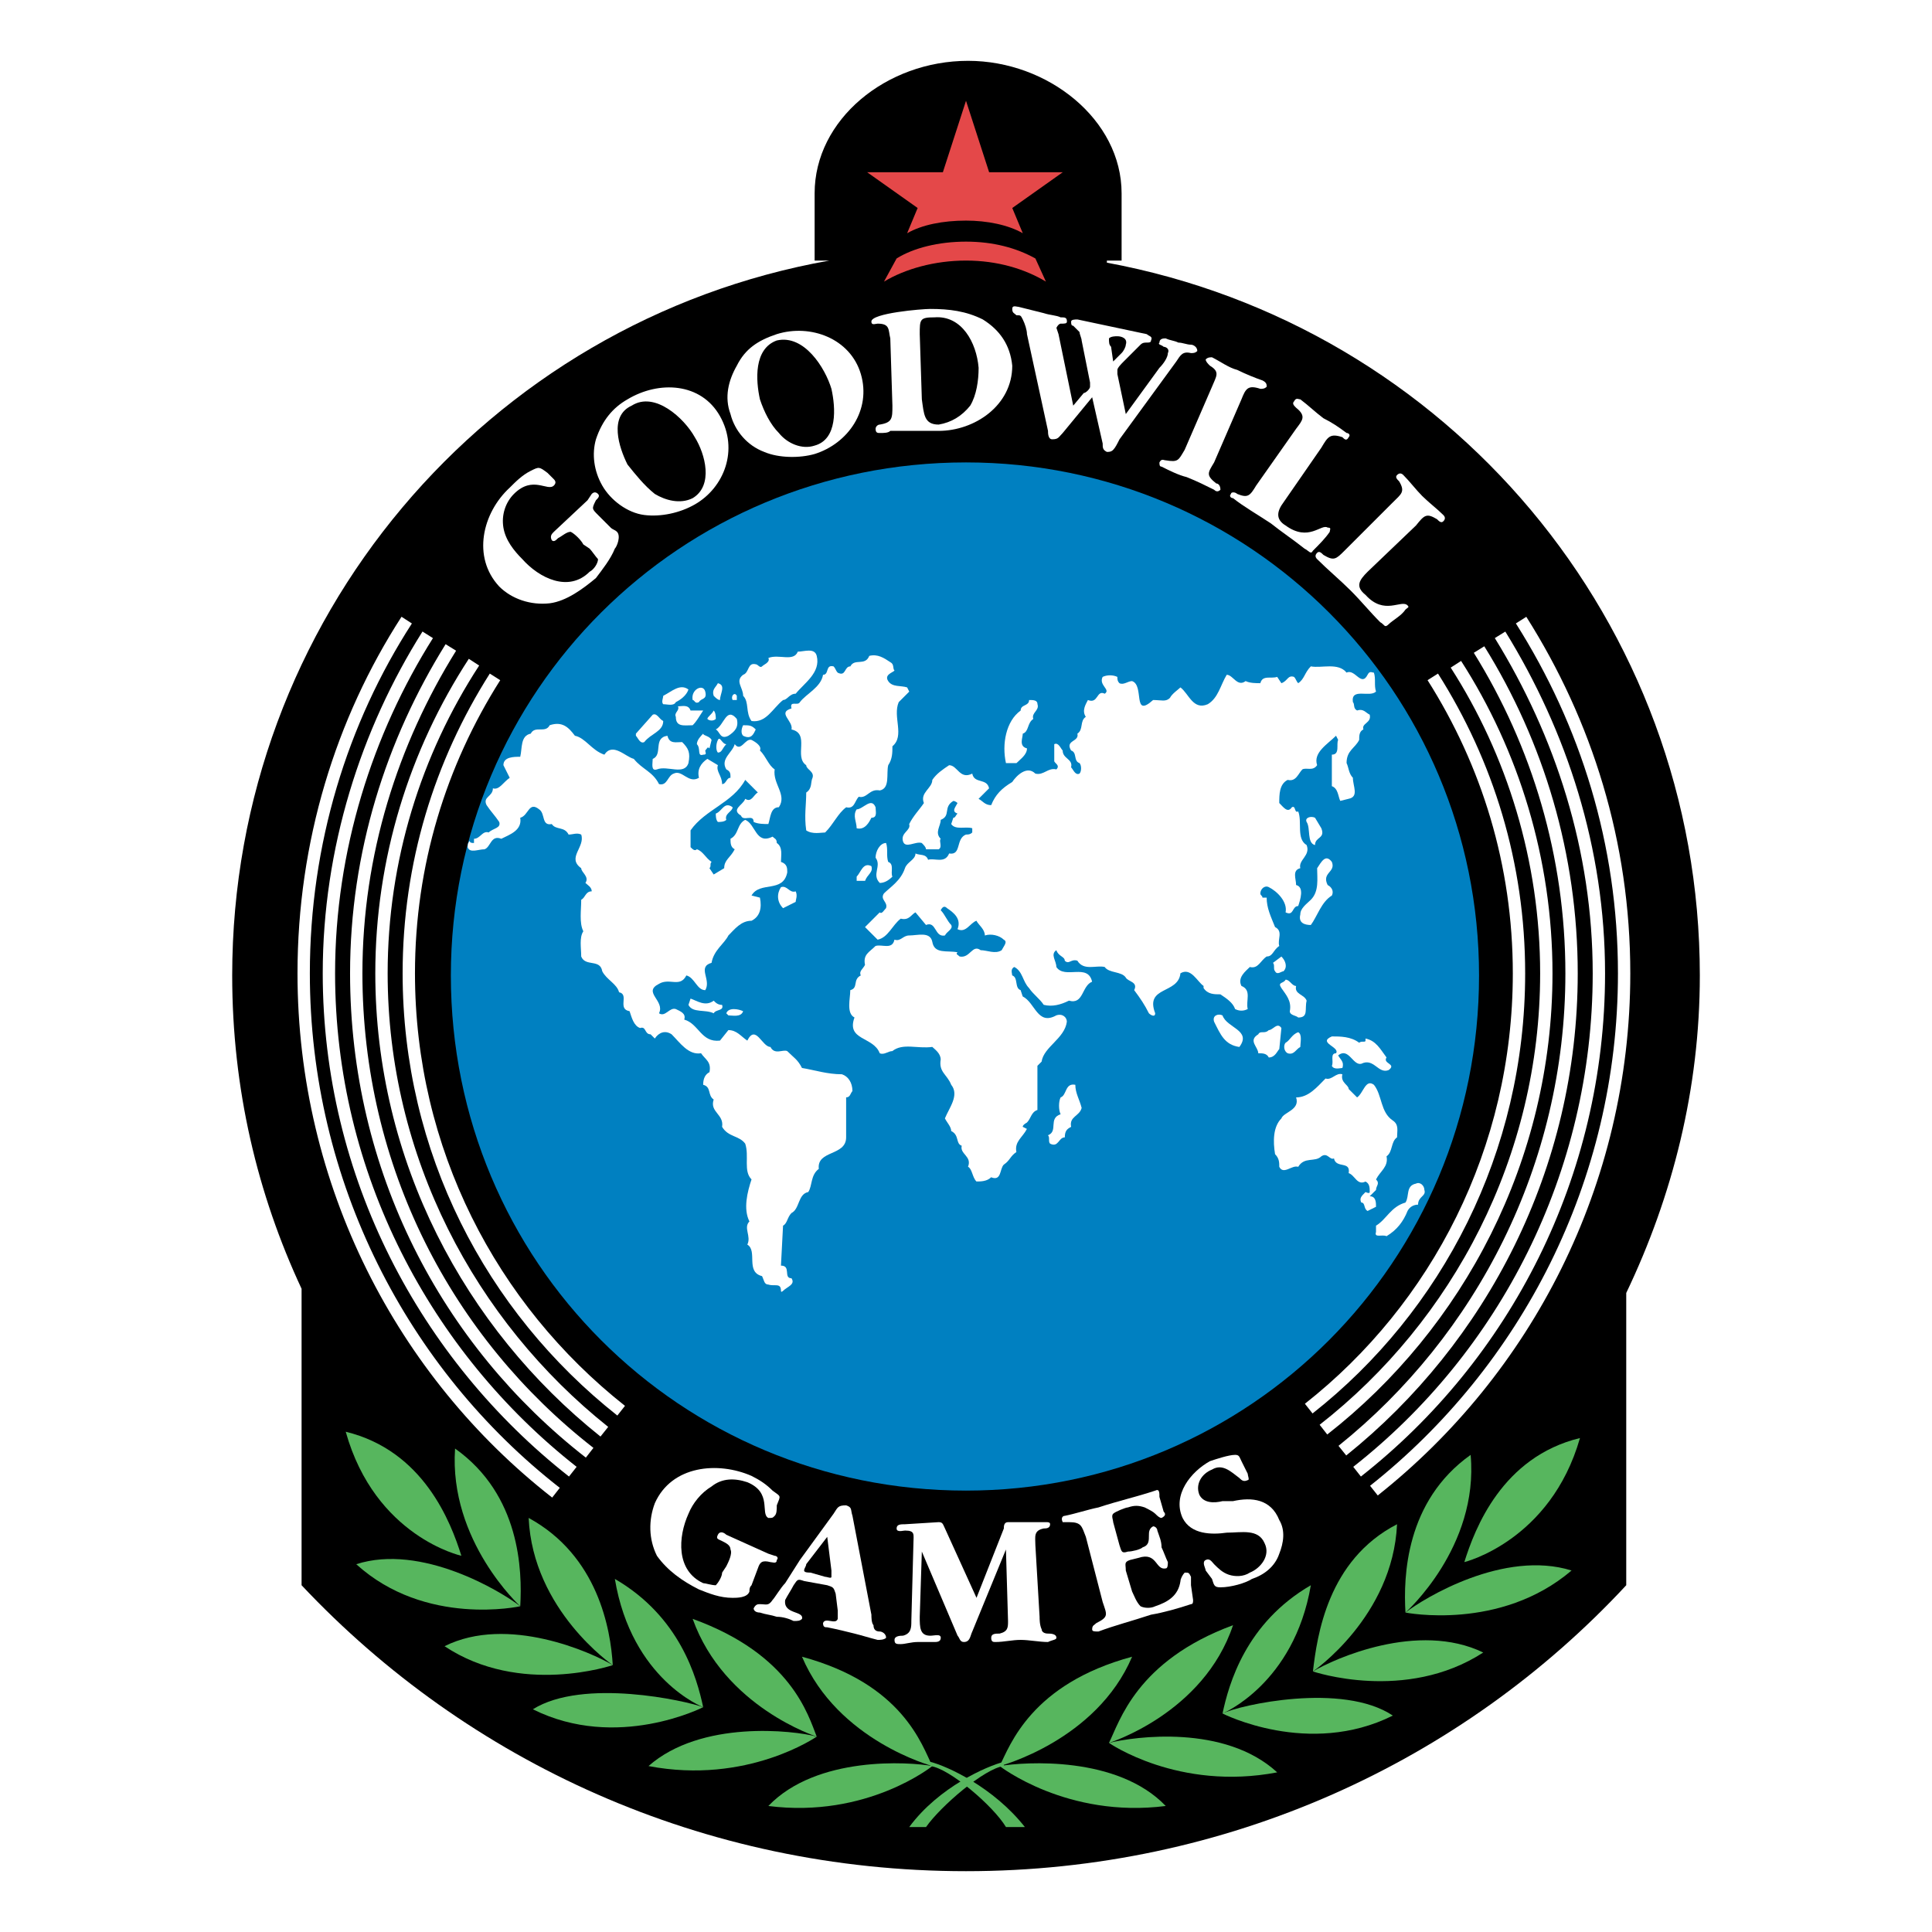 <?xml version="1.0" encoding="utf-8"?>
<!-- Generator: Adobe Illustrator 13.0.0, SVG Export Plug-In . SVG Version: 6.00 Build 14948)  -->
<!DOCTYPE svg PUBLIC "-//W3C//DTD SVG 1.0//EN" "http://www.w3.org/TR/2001/REC-SVG-20010904/DTD/svg10.dtd">
<svg version="1.0" id="Layer_1" xmlns="http://www.w3.org/2000/svg" xmlns:xlink="http://www.w3.org/1999/xlink" x="0px" y="0px"
	 width="192.756px" height="192.756px" viewBox="0 0 192.756 192.756" enable-background="new 0 0 192.756 192.756"
	 xml:space="preserve">
<g>
	<polygon fill-rule="evenodd" clip-rule="evenodd" fill="#FFFFFF" points="0,0 192.756,0 192.756,192.756 0,192.756 0,0 	"/>
	<path fill-rule="evenodd" clip-rule="evenodd" d="M110.434,26.207v-0.21h1.468v-6.712c0-7.343-7.342-13.216-15.313-13.216
		c-8.182,0-15.314,5.874-15.314,13.216v6.712h1.468l0,0c-34.194,6.084-59.577,35.872-59.577,71.326
		c0,11.328,2.518,21.816,6.922,31.258v29.578c16.573,17.621,40.068,28.529,66.291,28.529c26.013,0,49.508-10.908,65.871-28.529
		v-29.16c4.615-9.648,7.342-20.348,7.342-31.676C169.591,62.079,144.418,32.5,110.434,26.207L110.434,26.207z"/>
	<path fill-rule="evenodd" clip-rule="evenodd" fill="#E44849" d="M91.553,20.752l-1.048,2.517c1.468-0.839,3.566-1.259,5.874-1.259
		c2.098,0,4.195,0.42,5.664,1.259l-1.049-2.517l5.034-3.566h-7.342l-2.308-7.132l0,0l-2.308,7.132h-7.552L91.553,20.752
		L91.553,20.752z"/>
	<path fill-rule="evenodd" clip-rule="evenodd" fill="#E44849" d="M96.378,24.108c-2.727,0-5.245,0.629-6.923,1.679l-1.258,2.308
		c2.098-1.259,5.035-2.098,8.181-2.098s5.874,0.839,7.972,2.098l-1.049-2.308C101.413,24.738,99.105,24.108,96.378,24.108
		L96.378,24.108z"/>
	<path fill-rule="evenodd" clip-rule="evenodd" fill="#57B65E" d="M140.223,160.885c-0.211-3.566,0-11.117,6.502-15.732
		C147.564,154.381,140.223,160.885,140.223,160.885L140.223,160.885z"/>
	<path fill-rule="evenodd" clip-rule="evenodd" fill="#57B65E" d="M140.223,160.885c1.888-1.469,9.858-6.293,16.572-4.195
		C149.662,162.773,140.223,160.885,140.223,160.885L140.223,160.885z"/>
	<path fill-rule="evenodd" clip-rule="evenodd" fill="#57B65E" d="M130.991,166.76c0.42-3.566,1.469-11.119,8.392-14.686
		C138.964,161.305,130.991,166.76,130.991,166.76L130.991,166.76z"/>
	<path fill-rule="evenodd" clip-rule="evenodd" fill="#57B65E" d="M130.991,166.76c2.098-1.26,10.489-5.035,16.992-1.889
		C140.223,169.906,130.991,166.76,130.991,166.76L130.991,166.76z"/>
	<path fill-rule="evenodd" clip-rule="evenodd" fill="#57B65E" d="M121.971,170.955c0.63-2.938,2.308-9.021,8.812-12.797
		C129.104,168.018,121.971,170.955,121.971,170.955L121.971,170.955z"/>
	<path fill-rule="evenodd" clip-rule="evenodd" fill="#57B65E" d="M121.971,170.955c1.679-0.84,11.958-3.146,16.993,0.209
		C130.572,175.359,121.971,170.955,121.971,170.955L121.971,170.955z"/>
	<path fill-rule="evenodd" clip-rule="evenodd" fill="#57B65E" d="M110.643,173.891c1.05-2.098,2.728-8.182,12.377-11.746
		C120.083,170.955,110.643,173.891,110.643,173.891L110.643,173.891z"/>
	<path fill-rule="evenodd" clip-rule="evenodd" fill="#57B65E" d="M110.643,173.891c2.518-0.629,11.538-1.887,16.783,2.938
		C117.565,178.717,110.643,173.891,110.643,173.891L110.643,173.891z"/>
	<path fill-rule="evenodd" clip-rule="evenodd" fill="#57B65E" d="M99.734,176.199c1.049-2.098,3.147-8.182,13.216-10.908
		C109.384,173.682,99.734,176.199,99.734,176.199L99.734,176.199z"/>
	<path fill-rule="evenodd" clip-rule="evenodd" fill="#57B65E" d="M99.734,176.199c2.518-0.42,11.748-1.049,16.572,3.984
		C106.447,181.443,99.734,176.199,99.734,176.199L99.734,176.199z"/>
	<path fill-rule="evenodd" clip-rule="evenodd" fill="#57B65E" d="M100.154,175.779c-1.679,0.42-6.503,2.518-9.44,6.504h1.678
		c1.468-2.1,5.875-5.875,7.762-6.084V175.779L100.154,175.779z"/>
	<path fill-rule="evenodd" clip-rule="evenodd" fill="#57B65E" d="M93.021,176.199c-1.049-2.098-2.937-8.182-13.006-10.908
		C83.581,173.682,93.021,176.199,93.021,176.199L93.021,176.199z"/>
	<path fill-rule="evenodd" clip-rule="evenodd" fill="#57B65E" d="M93.021,176.199c-2.308-0.42-11.538-1.049-16.363,3.984
		C86.518,181.443,93.021,176.199,93.021,176.199L93.021,176.199z"/>
	<path fill-rule="evenodd" clip-rule="evenodd" fill="#57B65E" d="M92.812,175.779c1.678,0.42,6.294,2.518,9.44,6.504h-1.888
		c-1.259-2.1-5.665-5.875-7.553-6.084V175.779L92.812,175.779z"/>
	<path fill-rule="evenodd" clip-rule="evenodd" fill="#57B65E" d="M46.031,155.221c-1.049-3.355-3.776-10.488-11.538-12.377
		C37.43,153.332,46.031,155.221,46.031,155.221L46.031,155.221z"/>
	<path fill-rule="evenodd" clip-rule="evenodd" fill="#57B65E" d="M51.905,160.256c0.209-3.566,0-11.119-6.503-15.734
		C44.772,153.752,51.905,160.256,51.905,160.256L51.905,160.256z"/>
	<path fill-rule="evenodd" clip-rule="evenodd" fill="#57B65E" d="M51.905,160.256c-1.888-1.469-9.859-6.293-16.363-4.195
		C42.465,162.354,51.905,160.256,51.905,160.256L51.905,160.256z"/>
	<path fill-rule="evenodd" clip-rule="evenodd" fill="#57B65E" d="M61.135,166.129c-0.21-3.566-1.468-10.908-8.391-14.684
		C53.164,160.676,61.135,166.129,61.135,166.129L61.135,166.129z"/>
	<path fill-rule="evenodd" clip-rule="evenodd" fill="#57B65E" d="M61.135,166.129c-2.098-1.258-10.489-5.033-16.782-1.887
		C51.905,169.275,61.135,166.129,61.135,166.129L61.135,166.129z"/>
	<path fill-rule="evenodd" clip-rule="evenodd" fill="#57B65E" d="M70.156,170.326c-0.629-2.938-2.308-9.021-8.811-12.797
		C63.023,167.598,70.156,170.326,70.156,170.326L70.156,170.326z"/>
	<path fill-rule="evenodd" clip-rule="evenodd" fill="#57B65E" d="M70.156,170.326c-1.678-0.631-11.958-2.938-16.992,0.209
		C61.555,174.73,70.156,170.326,70.156,170.326L70.156,170.326z"/>
	<path fill-rule="evenodd" clip-rule="evenodd" fill="#57B65E" d="M81.484,173.262c-0.839-2.098-2.518-8.182-12.377-11.748
		C72.253,170.326,81.484,173.262,81.484,173.262L81.484,173.262z"/>
	<path fill-rule="evenodd" clip-rule="evenodd" fill="#57B65E" d="M81.484,173.262c-2.308-0.629-11.538-1.678-16.783,2.938
		C74.561,178.086,81.484,173.262,81.484,173.262L81.484,173.262z"/>
	<path fill-rule="evenodd" clip-rule="evenodd" fill="#57B65E" d="M146.096,155.852c1.049-3.357,3.776-10.49,11.538-12.379
		C154.696,153.752,146.096,155.852,146.096,155.852L146.096,155.852z"/>
	<path fill-rule="evenodd" clip-rule="evenodd" d="M164.557,113.266c0.419,0.418,0.629,1.049,0.629,1.678s-0.21,1.049-0.629,1.469
		c-0.42,0.42-0.839,0.629-1.469,0.629s-1.049-0.209-1.469-0.629c-0.419-0.42-0.839-0.84-0.839-1.469s0.21-1.049,0.63-1.678
		c0.419-0.42,1.048-0.629,1.678-0.629S164.137,112.846,164.557,113.266L164.557,113.266z M164.766,113.055
		c-0.419-0.418-1.048-0.629-1.678-0.629c-0.839,0-1.259,0.211-1.888,0.629c-0.42,0.629-0.63,1.26-0.63,1.889s0.21,1.258,0.63,1.889
		c0.629,0.42,1.258,0.629,1.888,0.629s1.259-0.209,1.888-0.84c0.42-0.42,0.63-1.049,0.63-1.678
		C165.605,114.104,165.396,113.684,164.766,113.055L164.766,113.055z M163.508,114.734c-0.21,0-0.42,0.209-0.63,0.209h-0.42v-1.049
		h0.42c0.42,0,0.63,0,0.63,0c0.21,0.209,0.21,0.209,0.21,0.42C163.718,114.523,163.718,114.734,163.508,114.734L163.508,114.734z
		 M162.039,116.412h0.419v-1.26h0.42c0.21,0,0.42,0,0.63,0.211c0.21,0,0.21,0.209,0.21,0.629v0.209l0,0l0,0l0,0h0.419l0,0l0,0
		c0-0.209,0-0.209,0-0.209v-0.209c0-0.211,0-0.42-0.21-0.42c0-0.211-0.209-0.42-0.419-0.42c0.21,0,0.419,0,0.419,0
		c0.21-0.209,0.21-0.42,0.21-0.629c0-0.42,0-0.631-0.419-0.631c-0.21-0.209-0.42-0.209-0.63-0.209h-1.049V116.412L162.039,116.412z"
		/>
	<path fill-rule="evenodd" clip-rule="evenodd" fill="#0080C1" d="M44.982,97.322c0-28.321,22.866-51.187,51.396-51.187
		c28.32,0,51.187,22.866,51.187,51.187c0,28.529-22.866,51.396-51.187,51.396C67.848,148.719,44.982,125.852,44.982,97.322
		L44.982,97.322z"/>
	<path fill-rule="evenodd" clip-rule="evenodd" fill="#FFFFFF" d="M46.66,84.525c0.21,0.629,1.049,0.209,1.678,0.209
		c0.629-0.209,0.629-1.468,1.678-1.049c0.839-0.419,2.098-0.839,1.888-2.098c0.839-0.21,0.839-1.678,1.888-0.839
		c0.63,0.419,0.21,1.678,1.259,1.468c0.42,0.629,1.259,0.209,1.679,1.049c0.419,0,0.839-0.21,1.258,0
		c0.42,1.259-1.468,2.308,0,3.356c0,0.42,0.839,0.839,0.42,1.469c0.209,0.209,0.629,0.419,0.629,0.839
		c-0.629,0-0.629,0.629-1.049,0.839c0,1.048-0.209,2.308,0.21,3.146c-0.419,0.629-0.21,1.678-0.21,2.518
		c0.42,1.049,1.888,0.209,2.098,1.468c0.419,0.84,1.468,1.258,1.678,2.098c1.049,0.209-0.21,1.678,1.049,1.889
		c0.21,0.629,0.419,1.469,1.049,1.678c0.629-0.209,0.419,0.629,1.049,0.629l0.419,0.42c0.419-0.629,1.049-0.84,1.678-0.42
		c0.839,0.84,1.678,2.098,2.937,1.889c0.419,0.629,1.049,0.838,0.839,1.889c-0.419,0.209-0.629,0.629-0.629,1.258
		c0.839,0.209,0.419,1.049,1.049,1.469c-0.42,1.258,1.049,1.469,0.839,2.727c0.629,1.049,1.678,0.84,2.308,1.678
		c0.419,1.26-0.209,2.729,0.629,3.566c-0.419,1.26-0.839,2.938-0.21,4.195c-0.629,0.631,0.21,1.469-0.209,2.309
		c1.049,0.629-0.21,2.727,1.468,3.146c0.21,0.42,0.21,0.84,0.629,0.84c0.629,0.209,1.259-0.211,1.259,0.629c0,0.209,0.209,0,0.209,0
		c0.42-0.42,1.259-0.629,0.839-1.258c-0.839,0,0-1.26-1.049-1.26l0.209-3.986c0.42-0.209,0.42-0.838,0.839-1.258
		c0.839-0.42,0.629-1.889,1.678-2.098c0.419-0.629,0.21-1.678,1.049-2.309c-0.209-1.887,2.728-1.258,2.728-3.146v-3.986
		c0.419,0,0.419-0.418,0.629-0.629c0-0.838-0.419-1.469-1.049-1.678c-1.468,0-2.727-0.42-3.986-0.629
		c-0.419-0.84-0.839-1.049-1.468-1.68c-0.42-0.209-1.259,0.42-1.678-0.418c-0.839,0-1.469-2.309-2.308-0.631
		c-0.629-0.42-1.049-1.049-1.888-1.049l-0.839,1.049c-1.888,0.211-2.098-1.678-3.566-2.098c0.21-0.629-0.42-0.838-0.839-1.049
		c-0.629-0.209-1.049,0.84-1.678,0.42c0.629-1.258-1.678-2.098,0-2.938c1.049-0.629,2.098,0.42,2.728-0.838
		c0.839,0.209,1.049,1.469,1.888,1.469c0.629-1.049-0.839-2.308,0.629-2.728c0.21-1.258,1.259-1.888,1.678-2.727
		c0.629-0.63,1.259-1.469,2.308-1.469c0.839-0.419,1.049-1.259,0.839-2.308l-0.839-0.209c0.839-1.469,3.146-0.21,3.566-2.308
		c0-0.42,0-0.839-0.629-1.049c0-0.629,0.209-1.468-0.419-1.888c0-0.42-0.21-0.42-0.42-0.63c-1.678,0.839-1.678-1.258-2.727-1.678
		c-0.839,0.419-0.629,1.468-1.469,1.888c0,0.42,0,0.839,0.42,1.049c-0.42,0.839-1.049,1.049-1.049,1.888l-1.049,0.629l-0.42-0.629
		c0.21-0.21,0-0.419,0.21-0.629c-0.629-0.419-0.839-1.049-1.468-1.259c-0.209,0.21-0.419,0-0.629-0.209v-1.678
		c1.468-2.098,4.196-2.728,5.454-5.035l1.259,1.259c-0.419,0.209-0.629,1.048-1.259,0.629c-0.209,0.629-1.469,1.049-0.419,1.678
		c0.21,0.629,1.259-0.209,1.259,0.629c0.419,0.21,1.049,0.21,1.468,0.21c0.21-0.629,0.21-1.678,1.049-1.678
		c0.839-1.259-0.63-2.308-0.42-3.776c-0.629-0.42-0.839-1.259-1.469-1.888c0.21-0.419-0.419-0.839-0.839-1.049
		c-0.629-0.21-1.049,1.258-1.678,0.419c-0.209,0.839-1.468,1.469-0.839,2.518c0.419,0.209,0.419,0.419,0.419,0.839
		c-0.419,0-0.419,0.629-0.839,0.629c0-0.839-0.629-1.259-0.419-1.888l-1.049-0.629c-0.629,0.419-1.049,1.049-0.839,1.888
		c-1.049,0.629-1.678-0.839-2.517-0.419c-0.629,0.21-0.629,1.259-1.469,1.049c-0.629-1.259-1.678-1.468-2.517-2.517
		c-0.839-0.21-2.098-1.679-2.937-0.419c-1.259-0.42-1.888-1.679-2.937-1.888c-0.629-0.839-1.259-1.469-2.518-1.049
		c-0.419,0.839-1.469,0-1.888,0.839c-1.049,0.21-0.839,1.468-1.049,2.308c-0.63,0-1.678,0-1.678,0.839l0.629,1.259
		c-0.629,0.419-1.049,1.259-1.678,1.049c0,0.839-1.049,0.839-0.629,1.678c0.419,0.629,0.839,1.049,1.259,1.678
		c0.209,0.629-0.629,0.629-1.049,1.049c-0.629-0.209-0.839,0.629-1.468,0.629v0.42c-0.209,0-0.419,0-0.419-0.21
		C46.66,84.106,46.66,84.315,46.66,84.525L46.66,84.525z"/>
	<path fill-rule="evenodd" clip-rule="evenodd" fill="#FFFFFF" d="M79.596,65.016c-0.419,1.049-1.888,0.209-2.937,0.629
		c0.21,0.42-0.419,0.629-0.629,0.839c-0.21,0.209-0.419-0.21-0.629-0.21c-0.839-0.209-0.629,0.839-1.258,1.049
		c-0.839,0.629,0,1.258,0,2.098c0.629,0.629,0.209,1.678,0.839,2.517c1.469,0.209,2.098-1.258,3.146-2.098
		c0.42,0,0.63-0.629,1.259-0.629c0.839-1.049,2.518-2.098,2.098-3.776C81.274,64.596,80.225,65.016,79.596,65.016L79.596,65.016z"/>
	<path fill-rule="evenodd" clip-rule="evenodd" fill="#FFFFFF" d="M86.729,65.436c-0.42,1.049-1.469,0.209-1.888,1.049
		c-0.629,0-0.419,1.049-1.259,0.629c-0.209-0.21-0.209-0.42-0.419-0.629c-0.839-0.21-0.419,0.839-1.048,0.839
		c-0.21,1.258-1.678,1.888-2.308,2.727c-0.21,0.42-1.049-0.209-0.839,0.63c-1.468,0.419,0.21,1.258,0,2.098
		c1.888,0.419,0.21,2.727,1.469,3.566c0,0.42,0.839,0.629,0.629,1.259c-0.209,0.419,0,1.049-0.629,1.469c0,1.258-0.21,2.307,0,3.776
		c0.629,0.419,1.468,0.209,1.888,0.209c0.839-0.839,1.258-1.888,2.098-2.517c0.839,0.21,0.839-0.629,1.258-1.049
		c0.839,0.209,1.049-0.839,2.098-0.629c1.049-0.21,0.629-1.678,0.839-2.518c0.419-0.629,0.419-1.259,0.419-1.888
		c1.259-1.049,0-2.937,0.629-4.406l1.049-1.049l-0.209-0.419c-0.63-0.209-1.469,0-1.888-0.629c-0.419-0.629,0.419-0.839,0.629-1.049
		c-0.21-0.21,0-0.629-0.419-0.839C88.197,65.645,87.567,65.226,86.729,65.436L86.729,65.436z"/>
	<path fill-rule="evenodd" clip-rule="evenodd" fill="#FFFFFF" d="M130.782,66.484c-0.63,0.629-0.63,1.259-1.259,1.678
		c-0.21-0.21-0.21-0.419-0.42-0.629c-0.629-0.209-0.629,0.419-1.259,0.629l-0.419-0.629c-0.63,0.21-1.469-0.209-1.679,0.629
		c-0.419,0-1.049,0-1.469-0.21c-0.839,0.629-1.259-0.629-1.888-0.629c-0.629,1.049-0.839,2.307-1.888,2.937
		c-1.469,0.629-1.889-1.049-2.728-1.678c-0.21,0.21-0.839,0.629-1.049,1.049c-0.42,0.419-0.839,0.21-1.679,0.21
		c-2.098,1.888-0.839-1.468-2.098-1.888c-0.419,0-0.839,0.42-1.258,0.21c-0.21-0.21-0.21-0.419-0.21-0.629
		c-0.42-0.209-1.049-0.209-1.469,0c-0.419,0.839,0.839,1.259,0.21,1.678c-0.84-0.419-0.629,1.049-1.679,0.629
		c-0.21,0.419-0.629,1.049-0.21,1.678c-0.629,0.419-0.209,1.259-0.839,1.678c0.21,0.839-1.259,0.629-0.629,1.678
		c0.629,0.209,0.21,1.049,0.839,1.259c0.21,0.209,0.21,0.839,0,1.049c-0.42,0.21-0.629-0.419-0.839-0.629
		c0.21-0.839-0.84-0.839-0.84-1.678c-0.209-0.21-0.419-0.839-0.839-0.629v1.678c0,0.21,0.63,0.419,0.21,0.839
		c-0.839-0.21-1.259,0.629-2.098,0.419c-0.839-0.839-1.888,0.21-2.308,0.839c-1.049,0.629-1.678,1.259-2.098,2.308
		c-0.629,0-0.839-0.419-1.259-0.629l1.049-1.049c-0.21-1.049-1.468-0.419-1.678-1.468c-1.259,0.629-1.469-0.839-2.308-0.839
		c-0.629,0.42-1.259,0.839-1.678,1.469c0,0.839-1.259,1.259-0.839,2.307c-0.42,0.63-1.049,1.259-1.469,2.098
		c0.21,0.629-0.839,0.839-0.629,1.678c0.209,0.839,1.258,0,1.887,0.21c0.21,0.209,0.42,0.419,0.42,0.629h1.259
		c0.419-0.209,0-0.839,0.209-1.049c-0.629-0.629,0-1.259,0-1.888c1.049-0.42,0.21-1.259,1.259-1.888
		c0.209,0,0.419,0.209,0.419,0.209c-0.21,0.42-0.63,0.839,0,1.049c-0.21,0.209-0.21,0.419-0.419,0.419l-0.21,0.629
		c0.42,0.629,1.469,0.209,2.099,0.419v0.419c-0.21,0.21-0.42,0.21-0.63,0.21c-1.049,0.419-0.419,2.098-1.678,1.888
		c-0.419,1.049-1.468,0.419-2.098,0.629c-0.21-0.629-0.839-0.419-1.259-0.629c0,0.629-0.839,0.839-1.049,1.468
		c-0.42,1.259-1.468,1.888-2.098,2.518c-0.42,0.629,0.419,0.839,0.209,1.468c-0.209,0.209-0.419,0.629-0.629,0.42l-1.468,1.468
		l1.259,1.258c1.049-0.209,1.468-1.468,2.307-2.098c0.839,0.21,1.049-0.419,1.469-0.629l1.049,1.258
		c1.049-0.419,0.839,1.259,1.888,1.049c0.209-0.42,0.839-0.63,0.629-1.049c-0.419-0.419-0.629-1.049-1.049-1.469
		c0.21-0.419,0.42-0.419,0.629-0.209c0.63,0.42,1.469,1.049,1.049,2.098c0.839,0.42,1.258-0.629,1.888-0.839
		c0.209,0.419,0.839,0.839,0.839,1.469c0.629-0.21,1.468,0,1.888,0.419c0.419,0.21,0,0.63-0.21,1.049c-0.629,0.419-1.469,0-2.098,0
		c-0.839-0.629-1.049,0.839-2.098,0.629c-0.209-0.21-0.419-0.21-0.209-0.42c-1.049-0.209-2.308,0.21-2.518-1.049
		c-0.21-1.049-1.469-0.629-2.308-0.629c-0.629,0-0.839,0.629-1.468,0.419c-0.21,1.049-1.259,0.42-1.888,0.63
		c-0.629,0.629-1.259,0.839-1.049,1.888c-0.21,0.419-0.629,0.629-0.419,1.049c-0.839,0.42-0.21,1.258-1.049,1.469
		c0,0.838-0.419,2.307,0.419,2.727c-0.839,2.307,1.888,1.887,2.517,3.566c0.42,0.209,0.839-0.211,1.259-0.211
		c1.049-0.838,2.517-0.209,3.986-0.418c0.21,0.209,0.839,0.629,0.839,1.258c-0.209,1.26,0.629,1.469,1.049,2.518
		c0.839,1.049-0.209,2.307-0.629,3.355c0.209,0.42,0.629,0.84,0.629,1.26c0.839,0.42,0.42,1.258,1.049,1.469
		c-0.21,0.838,1.049,1.049,0.629,2.098c0.42,0.209,0.42,1.049,0.839,1.469c0.419,0,1.048,0,1.468-0.42
		c1.049,0.42,0.839-0.84,1.259-1.26c0.629-0.418,0.629-0.838,1.259-1.258c-0.21-1.049,0.629-1.469,1.049-2.307l-0.42-0.211
		c0-0.209,0.42-0.42,0.42-0.42c0.42-0.42,0.42-1.049,1.049-1.258v-4.406l0.419-0.42c0.21-1.467,2.308-2.307,2.518-3.984
		c0-0.42-0.42-0.84-1.049-0.631c-1.888,1.051-2.098-1.258-3.356-1.887l-0.21-0.629c-0.629-0.211-0.209-1.26-0.839-1.469
		c0-0.211-0.21-0.63,0.21-0.839c0.839,0.419,0.839,1.468,1.469,2.097c0.419,0.629,1.049,1.049,1.468,1.678
		c0.84,0.211,1.679,0,2.518-0.418c1.469,0.418,1.259-1.469,2.308-1.889c-0.42-1.888-2.728-0.209-3.566-1.468
		c0-0.629-0.629-1.259,0-1.678c0.21,0.629,0.839,0.629,0.839,1.049c0.42,0.419,0.63-0.21,1.259,0
		c0.63,1.049,1.888,0.419,2.728,0.629c0.419,0.628,1.678,0.419,2.098,1.048c0.21,0.42,1.259,0.42,0.839,1.26
		c0.63,0.838,1.049,1.467,1.469,2.307c0.209,0.209,0.629,0.42,0.629,0c-1.049-2.727,2.308-1.889,2.518-3.986
		c1.049-0.628,1.679,0.84,2.308,1.26v0.209c0.42,0.629,1.049,0.629,1.679,0.629c0.629,0.42,1.258,0.84,1.468,1.469
		c0.42,0.211,0.84,0.211,1.259,0c-0.21-0.838,0.42-1.887-0.629-2.307c-0.42-0.84,0.419-1.469,0.839-1.888
		c0.839,0.209,1.049-0.629,1.679-1.049c0.629,0,0.629-0.629,1.258-1.049c-0.209-0.63,0.42-1.469-0.42-1.888
		c-0.419-1.049-0.838-1.888-0.838-2.937h-0.42c0-0.209-0.21-0.209-0.21-0.419c0-0.42,0.42-0.839,0.839-0.629
		c0.84,0.419,1.889,1.468,1.679,2.518c0.839,0.419,0.629-0.63,1.259-0.63c0.209-0.629,0.629-1.888-0.21-2.098
		c0-0.629-0.42-1.468,0.419-1.678c-0.209-0.839,1.05-1.259,0.63-2.308c-1.049-0.629-0.42-2.308-0.839-3.356
		c-0.42,0.21-0.21-0.629-0.63-0.419c-0.419,0.629-0.839,0-1.259-0.42c0-0.839,0-1.888,0.84-2.307
		c0.839,0.209,1.049-0.629,1.468-1.049c0.42-0.21,1.049,0.209,1.469-0.42c-0.42-1.259,1.049-2.098,1.888-2.937l0.21,0.419
		c-0.21,0.419,0.21,1.469-0.629,1.469v3.146c0.629,0.209,0.629,1.049,0.839,1.468l0.839-0.21c1.049-0.209,0.42-1.258,0.42-2.098
		c-0.42-0.419-0.42-1.049-0.63-1.468c0-1.259,0.84-1.469,1.259-2.308c0-0.419,0-0.839,0.42-1.049c-0.21-0.63,0.839-0.63,0.63-1.469
		c-0.42-0.209-0.63-0.629-1.26-0.419c-0.419-0.209-0.209-0.629-0.419-0.839c-0.21-1.468,1.679-0.419,2.308-1.049
		c-0.21-0.629,0-1.258-0.21-1.888c-0.21,0-0.419-0.21-0.629,0.21c-0.63,1.258-1.259-0.63-2.099-0.21
		C133.509,66.065,131.831,66.694,130.782,66.484L130.782,66.484z"/>
	<path fill-rule="evenodd" clip-rule="evenodd" fill="#FFFFFF" d="M71.624,68.163c-0.209,0.419-0.629,0.629-0.419,1.259
		c0.21,0.209,0.419,0.419,0.629,0.419C71.834,69.211,72.463,68.373,71.624,68.163L71.624,68.163z"/>
	<path fill-rule="evenodd" clip-rule="evenodd" fill="#FFFFFF" d="M66.17,69.421c0,0.209-0.21,0.629,0,0.839
		c0.419,0,1.049,0.21,1.258-0.21c0.419-0.209,1.049-0.629,1.259-1.258C67.848,68.163,67.009,69.001,66.17,69.421L66.17,69.421z"/>
	<path fill-rule="evenodd" clip-rule="evenodd" fill="#FFFFFF" d="M69.107,69.841c0.21,0,0.21,0.419,0.629,0.209
		c0.21-0.419,0.839-0.209,0.629-1.049C70.156,68.163,68.897,68.792,69.107,69.841L69.107,69.841z"/>
	<path fill-rule="evenodd" clip-rule="evenodd" fill="#FFFFFF" d="M73.093,69.841h0.419c0-0.21,0-0.419,0-0.419
		C73.302,69.001,72.882,69.421,73.093,69.841L73.093,69.841z"/>
	<path fill-rule="evenodd" clip-rule="evenodd" fill="#FFFFFF" d="M102.672,69.841c0,0.629-0.84,0.419-0.84,1.049
		c-1.468,1.049-1.888,3.356-1.468,5.245h1.049c0.419-0.419,1.049-0.839,1.049-1.469c-0.839-0.209-0.42-1.049-0.42-1.468
		c0.63-0.21,0.42-1.049,1.049-1.469c-0.209-0.629,0.63-0.839,0.42-1.468C103.511,69.841,103.091,69.841,102.672,69.841
		L102.672,69.841z"/>
	<path fill-rule="evenodd" clip-rule="evenodd" fill="#FFFFFF" d="M67.638,70.47c0.209,0.419-0.419,0.629-0.21,1.049
		c0,1.049,0.839,0.839,1.679,0.839c0.419-0.42,0.629-0.839,1.049-1.469h-1.259C68.687,70.26,68.058,70.47,67.638,70.47L67.638,70.47
		z"/>
	<path fill-rule="evenodd" clip-rule="evenodd" fill="#FFFFFF" d="M71.205,70.89c-0.21,0.419-0.629,0.629-0.629,0.839
		c0.209,0.21,0.629,0.21,0.839,0C71.415,71.519,71.415,71.1,71.205,70.89L71.205,70.89z"/>
	<path fill-rule="evenodd" clip-rule="evenodd" fill="#FFFFFF" d="M65.121,71.309l-1.678,1.888v0.21
		c0.209,0.209,0.419,0.839,0.839,0.629c0.629-0.839,1.888-1.049,1.888-2.098C65.75,71.729,65.541,71.1,65.121,71.309L65.121,71.309z
		"/>
	<path fill-rule="evenodd" clip-rule="evenodd" fill="#FFFFFF" d="M71.415,72.778c0.419,0.209,0.419,1.049,1.258,0.629
		c0.629-0.42,1.049-0.839,0.839-1.679C72.463,70.47,72.253,72.358,71.415,72.778L71.415,72.778z"/>
	<path fill-rule="evenodd" clip-rule="evenodd" fill="#FFFFFF" d="M74.142,72.358c-0.21,0.419-0.21,0.839,0,1.049
		c0.839,0.419,1.049-0.21,1.258-0.629C74.98,72.358,74.771,72.358,74.142,72.358L74.142,72.358z"/>
	<path fill-rule="evenodd" clip-rule="evenodd" fill="#FFFFFF" d="M70.156,73.197c-0.21,0.21-0.629,0.629-0.629,1.049
		c0.419,0.419,0,1.259,0.629,1.049c0.419,0,0.209-0.21,0.209-0.42c0.21-0.21,0.21-0.419,0.419-0.21l0.21-0.839
		C70.785,73.407,70.156,73.407,70.156,73.197L70.156,73.197z"/>
	<path fill-rule="evenodd" clip-rule="evenodd" fill="#FFFFFF" d="M66.589,73.407c-1.468,0.209-0.419,1.888-1.468,2.308
		c0,0.419-0.21,1.258,0.419,1.049c1.049-0.42,2.727,0.629,3.146-0.629c0.21-1.049,0-1.469-0.629-2.098
		C67.428,74.036,66.799,74.246,66.589,73.407L66.589,73.407z"/>
	<path fill-rule="evenodd" clip-rule="evenodd" fill="#FFFFFF" d="M71.624,73.827c-0.209,0.419-0.209,1.049,0,1.258
		c0.419,0,0.419-0.419,0.839-0.839C72.043,74.246,71.834,73.407,71.624,73.827L71.624,73.827z"/>
	<path fill-rule="evenodd" clip-rule="evenodd" fill="#FFFFFF" d="M85.469,80.75c-0.419,0.629,0,1.258,0,1.888
		c0.839,0.21,1.259-0.629,1.469-1.049c0.629,0,0.419-0.629,0.419-1.049C86.938,79.491,86.099,80.75,85.469,80.75L85.469,80.75z"/>
	<path fill-rule="evenodd" clip-rule="evenodd" fill="#FFFFFF" d="M71.415,81.169c0,0.209,0,0.629,0.209,0.839
		c0.21,0,0.629,0,0.839-0.209c-0.209-0.629,0.63-0.839,0.63-1.259C72.253,79.91,72.043,80.959,71.415,81.169L71.415,81.169z"/>
	<path fill-rule="evenodd" clip-rule="evenodd" fill="#FFFFFF" d="M131.201,81.588c-0.419-0.21-1.049,0-0.839,0.419
		c0.42,0.629,0,2.098,0.839,2.308c0-0.839,1.049-0.629,0.63-1.678L131.201,81.588L131.201,81.588z"/>
	<path fill-rule="evenodd" clip-rule="evenodd" fill="#FFFFFF" d="M87.357,85.574c0.629,0.839-0.419,1.678,0.419,2.518
		c0.42,0,0.839-0.21,1.259-0.63c-0.209-0.419,0.21-1.258-0.419-1.468c-0.21-0.629,0-1.259-0.21-1.888
		C87.777,84.106,87.357,84.945,87.357,85.574L87.357,85.574z"/>
	<path fill-rule="evenodd" clip-rule="evenodd" fill="#FFFFFF" d="M131.411,86.623c0,1.049,0.21,2.308-0.629,3.147
		c-0.42,0.419-1.05,0.839-1.05,1.468c-0.209,0.839,0.42,1.049,1.05,1.049c0.629-0.839,1.049-2.308,2.098-2.937
		c0.209-0.42,0-0.839-0.42-1.049c-0.629-1.258,0.839-1.258,0.42-2.308C132.25,85.155,131.831,85.994,131.411,86.623L131.411,86.623z
		"/>
	<path fill-rule="evenodd" clip-rule="evenodd" fill="#FFFFFF" d="M85.469,87.462v0.42h0.839c0.209-0.629,0.839-0.839,0.629-1.469
		C86.099,85.994,85.889,87.043,85.469,87.462L85.469,87.462z"/>
	<path fill-rule="evenodd" clip-rule="evenodd" fill="#FFFFFF" d="M77.917,88.511c-0.419,0.629-0.419,1.468,0.209,2.098l1.259-0.629
		c0-0.209,0.21-0.629,0-1.049C78.757,89.141,78.547,88.301,77.917,88.511L77.917,88.511z"/>
	<path fill-rule="evenodd" clip-rule="evenodd" fill="#FFFFFF" d="M104.35,88.931l-0.629,0.42c0.419,0.629,0.839,1.048,1.049,2.098
		c0.419,0,0.21,0.629,0.839,0.629v-1.679C104.979,89.979,104.35,89.351,104.35,88.931L104.35,88.931z"/>
	<path fill-rule="evenodd" clip-rule="evenodd" fill="#FFFFFF" d="M98.896,89.77c-0.21,0.209,0,0.419,0,0.629
		c0.839,0,1.888,0,2.518,0.63c0.419-0.839-1.049-0.839-0.63-1.678C99.944,88.721,99.734,89.979,98.896,89.77L98.896,89.77z"/>
	<path fill-rule="evenodd" clip-rule="evenodd" fill="#FFFFFF" d="M127.845,95.434l-0.839,0.629c0.209,0.21,0,0.629,0.209,0.839
		c0.211,0.42,0.63,0,0.84,0C128.475,96.483,128.265,95.854,127.845,95.434L127.845,95.434z"/>
	<path fill-rule="evenodd" clip-rule="evenodd" fill="#FFFFFF" d="M128.265,97.742c-0.21,0.418-0.839,0.209-0.42,0.838
		c0.42,0.629,1.049,1.26,0.84,2.309c0,0.418,0.629,0.418,0.839,0.629c1.049,0,0.629-0.84,0.839-1.678
		c-0.21-0.631-1.259-0.631-1.049-1.469C128.894,98.371,128.685,97.742,128.265,97.742L128.265,97.742z"/>
	<path fill-rule="evenodd" clip-rule="evenodd" fill="#FFFFFF" d="M68.897,99.629l-0.21,0.629c0.42,0.84,1.678,0.42,2.518,0.84
		c0.21-0.42,1.049-0.209,0.839-0.84c-0.419,0-0.629-0.209-0.839-0.418C70.365,100.469,69.526,99.84,68.897,99.629L68.897,99.629z"/>
	<path fill-rule="evenodd" clip-rule="evenodd" fill="#FFFFFF" d="M72.463,101.098l0.21,0.209c0.42,0,1.259,0.211,1.469-0.418
		C73.722,100.678,72.673,100.469,72.463,101.098L72.463,101.098z"/>
	<path fill-rule="evenodd" clip-rule="evenodd" fill="#FFFFFF" d="M121.132,101.938c0.63,1.258,1.049,2.307,2.518,2.518
		c1.259-1.68-1.259-1.889-1.679-3.148C121.552,101.098,120.922,101.307,121.132,101.938L121.132,101.938z"/>
	<path fill-rule="evenodd" clip-rule="evenodd" fill="#FFFFFF" d="M127.845,102.566c-0.419-0.629-0.839,0.209-1.259,0.209
		c-0.419,0.42-0.839,0-1.049,0.42c-1.049,0.629,0,1.26,0,1.889c0.42,0,0.84,0,1.049,0.42c0.629,0,0.84-0.631,1.049-0.84
		L127.845,102.566L127.845,102.566z"/>
	<path fill-rule="evenodd" clip-rule="evenodd" fill="#FFFFFF" d="M129.523,102.986c-0.63,0.209-0.839,0.838-1.259,1.049
		c-0.21,0.209-0.21,0.838,0.21,1.049c0.629,0.209,0.839-0.42,1.258-0.629C129.732,104.035,129.942,103.195,129.523,102.986
		L129.523,102.986z"/>
	<path fill-rule="evenodd" clip-rule="evenodd" fill="#FFFFFF" d="M132.88,103.404c-1.469,0.631,0.839,1.051,0.419,1.68
		c-0.629,0-0.21,0.838-0.419,1.258c0.209,0.42,0.839,0.211,1.049,0.211c0.21-0.631-0.21-0.84-0.42-1.26
		c1.049-0.838,1.469,1.049,2.308,0.84c1.259-0.629,1.679,1.049,2.728,0.629c0.839-0.629-0.63-0.629-0.21-1.258
		c-0.629-0.84-1.049-1.68-2.098-1.889v0.209c0,0.211-0.42,0-0.63,0.211C134.768,103.404,133.719,103.404,132.88,103.404
		L132.88,103.404z"/>
	<path fill-rule="evenodd" clip-rule="evenodd" fill="#FFFFFF" d="M132.25,107.602c-0.839,0.838-1.678,1.887-2.937,1.887
		c0.419,1.26-1.259,1.469-1.469,2.098c-0.839,0.84-0.839,2.309-0.63,3.566c0.42,0.42,0.42,0.84,0.42,1.26
		c0.42,0.84,1.259-0.211,1.889,0c0.629-1.049,1.678-0.42,2.308-1.049c0.629-0.42,0.839,0.42,1.258,0.209
		c0.21,1.049,1.679,0.211,1.469,1.469c0.63,0.211,0.839,1.26,1.679,0.84c0.42,0.209,0.42,0.629,0.42,1.049c0,0.209-0.42,0-0.42,0
		c-0.42,0.42-0.63,0.629-0.42,1.049c0.42,0,0.21,0.629,0.63,0.838l0.839-0.418c0-0.42,0-1.049-0.629-1.049l0.629-0.631
		c0-0.418,0.42-0.629,0-1.049c0.42-0.838,1.259-1.258,1.049-2.307c0.63-0.42,0.42-1.469,1.049-1.889c0-0.629,0.21-1.258-0.419-1.678
		c-1.259-0.84-1.05-2.518-1.889-3.566c-0.839-0.629-1.049,0.84-1.679,1.258l-0.839-0.838c0-0.42-0.839-0.629-0.629-1.469
		C133.299,106.973,132.88,107.811,132.25,107.602L132.25,107.602z"/>
	<path fill-rule="evenodd" clip-rule="evenodd" fill="#FFFFFF" d="M107.286,108.23c-1.049-0.209-0.839,1.049-1.468,1.258
		c-0.21,0.42-0.21,1.26,0,1.68c-1.259,0.418-0.21,1.678-1.259,2.098c0.21,0.209,0,0.629,0.21,0.838
		c0.839,0.42,0.839-0.629,1.468-0.629c0-0.629,0.21-0.838,0.63-1.049c-0.21-1.049,0.839-1.049,1.049-1.889
		C107.706,109.699,107.286,109.07,107.286,108.23L107.286,108.23z"/>
	<path fill-rule="evenodd" clip-rule="evenodd" fill="#FFFFFF" d="M141.271,118.09c-1.048,0.211-0.629,1.26-1.048,1.889
		c-1.469,0.42-1.889,1.678-2.938,2.307v0.629c-0.21,0.631,0.629,0.211,1.049,0.42c1.049-0.629,1.678-1.469,2.098-2.518
		c0.21-0.418,0.63-0.629,1.049-0.629c0-0.838,0.839-0.838,0.63-1.469C142.11,118.301,141.69,117.881,141.271,118.09L141.271,118.09z
		"/>
	<path fill-rule="evenodd" clip-rule="evenodd" fill="#FFFFFF" d="M58.198,54.317c-0.21-0.419-0.839-1.049-1.259-1.259
		c-0.419,0-0.839,0.42-1.259,0.63c-0.209,0.209-0.419,0.419-0.629,0.209c-0.209-0.419,0-0.629,0.21-0.839l3.356-3.146l0.419-0.63
		c0.21-0.209,0.42-0.209,0.63,0c0.209,0.21,0,0.42-0.21,0.63c-0.42,0.839-0.42,0.839,0.21,1.468l1.258,1.258
		c0.21,0.21,0.419,0.21,0.629,0.419c0.419,0.42,0,1.469-0.21,1.679c-0.419,1.049-1.258,2.098-1.888,2.937
		c-1.259,1.049-2.937,2.308-4.615,2.518c-1.888,0.21-3.776-0.42-5.035-1.678c-2.727-2.937-1.678-7.342,1.049-9.859
		c0.629-0.63,1.258-1.259,2.098-1.679c0.839-0.419,0.839-0.419,1.678,0.21c0.21,0.21,0.419,0.419,0.629,0.629
		c0.21,0.209,0.21,0.42,0,0.629c-0.629,0.629-2.098-1.049-3.986,0.839c-0.838,0.839-1.258,2.098-1.048,3.356
		c0.21,1.259,1.048,2.308,1.888,3.147c1.678,1.888,4.616,3.356,6.713,1.259c0.419-0.21,0.839-0.839,0.839-1.259
		c-0.21-0.21-0.63-0.839-0.839-1.049L58.198,54.317L58.198,54.317z"/>
	<path fill-rule="evenodd" clip-rule="evenodd" fill="#FFFFFF" d="M69.107,49.702c-1.259,0.629-2.728,0.21-3.776-0.42
		c-1.049-0.839-1.888-1.888-2.727-2.937c-0.839-1.679-1.888-4.825,0.42-5.874c2.307-1.469,5.244,1.259,6.293,3.146
		C70.365,45.296,71.205,48.443,69.107,49.702L69.107,49.702z M69.317,50.332c2.937-1.678,4.405-5.455,2.517-8.811
		c-1.888-3.356-6.084-3.566-9.23-1.678c-1.468,0.839-2.517,2.098-3.146,3.986c-0.42,1.468-0.21,3.146,0.629,4.615
		c0.839,1.469,2.517,2.727,4.195,2.937C65.96,51.59,67.848,51.17,69.317,50.332L69.317,50.332z"/>
	<path fill-rule="evenodd" clip-rule="evenodd" fill="#FFFFFF" d="M81.274,44.458c-1.259,0.419-2.727-0.21-3.566-1.259
		c-0.839-0.839-1.469-2.098-1.889-3.356c-0.419-1.888-0.629-5.035,1.679-5.874c2.727-0.629,4.825,2.727,5.454,4.825
		C83.372,40.681,83.581,43.828,81.274,44.458L81.274,44.458z M81.274,45.296c3.356-1.049,5.664-4.405,4.615-7.972
		c-1.049-3.566-5.035-5.035-8.391-3.986c-1.888,0.629-3.147,1.468-3.986,3.147c-0.839,1.469-1.259,3.146-0.63,4.825
		c0.42,1.678,1.679,3.147,3.357,3.776C77.708,45.716,79.806,45.716,81.274,45.296L81.274,45.296z"/>
	<path fill-rule="evenodd" clip-rule="evenodd" fill="#FFFFFF" d="M91.763,33.339c0-1.468,0-1.678,1.469-1.678
		c2.727-0.209,4.196,2.518,4.405,5.035c0,1.259-0.209,2.728-0.839,3.776c-0.839,1.049-1.888,1.678-3.146,1.888
		c-1.468,0-1.468-1.049-1.679-2.517L91.763,33.339L91.763,33.339z M89.036,40.472c0,1.259,0,1.678-1.259,1.888
		c-0.209,0-0.419,0.21-0.419,0.419c0,0.42,0.21,0.42,0.419,0.42c0.42,0,0.839,0,1.049-0.21c1.678,0,3.356,0,4.825,0
		c3.566,0,7.342-2.517,7.342-6.503c-0.21-2.098-1.259-3.566-2.937-4.615c-1.679-0.839-3.357-1.049-5.245-1.049
		c-0.839,0-5.874,0.419-5.874,1.259c0,0.419,0.419,0.209,0.629,0.209c1.259,0,1.049,0.629,1.259,1.469L89.036,40.472L89.036,40.472z
		"/>
	<path fill-rule="evenodd" clip-rule="evenodd" fill="#FFFFFF" d="M111.062,36.066l-0.21-1.469c-0.21-0.21-0.21-0.419-0.21-0.839
		c0.21-0.21,0.63-0.21,0.84-0.21c0.419,0,1.049,0.21,0.839,0.839c0,0.21-0.21,0.63-0.42,0.839L111.062,36.066L111.062,36.066z
		 M112.321,41.311l-0.839-3.986c0-0.209,0-0.209,0-0.42c0-0.209,0.419-0.629,0.629-0.838l1.049-1.049c0.21-0.21,0.42-0.42,0.63-0.63
		c0.209-0.209,0.419-0.209,0.629-0.209s0.419,0,0.419-0.21c0.21-0.419-0.209-0.419-0.419-0.629l-6.923-1.468
		c-0.21,0-0.629,0-0.629,0.21c0,0.209,0,0.419,0.21,0.419c0.209,0.209,0.419,0.419,0.629,0.629c0,0.21,0.21,0.63,0.21,0.839
		l0.839,4.196c0,0.21,0,0.21,0,0.419c0,0.21-0.42,0.629-0.629,0.629l-1.049,1.259l-1.469-7.133l-0.21-0.629
		c0.21-0.419,0.42-0.419,0.42-0.419c0.419,0,0.629,0,0.629-0.209c0-0.42-0.21-0.42-0.629-0.42c-0.42-0.209-1.049-0.209-1.679-0.419
		c-0.839-0.209-1.678-0.419-2.517-0.629c-0.21,0-0.63-0.209-0.63,0.21s0.21,0.419,0.42,0.629c0.419,0,0.419,0,0.629,0.419
		s0.42,1.049,0.42,1.468l2.098,9.65c0,0.21,0,0.839,0.42,0.839c0.629,0,0.629-0.21,1.048-0.629l2.938-3.566l1.049,4.615
		c0,0.419,0,0.629,0.42,0.839c0.209,0,0.419,0,0.629-0.209c0.21-0.21,0.42-0.629,0.63-1.049l5.664-7.762
		c0.419-0.629,0.629-1.049,1.468-0.839c0.21,0,0.42,0,0.63-0.209c0-0.42-0.42-0.63-0.63-0.63c-0.419,0-0.839-0.209-1.259-0.209
		c-0.419-0.21-0.839-0.21-1.259-0.419c-0.209,0-0.629,0-0.629,0.419c-0.21,0.209,0.21,0.209,0.42,0.419
		c0.209,0,0.629,0.209,0.419,0.629c0,0.419-0.419,1.049-0.839,1.468L112.321,41.311L112.321,41.311z"/>
	<path fill-rule="evenodd" clip-rule="evenodd" fill="#FFFFFF" d="M121.132,46.136c-0.629,1.049-0.839,1.259,0.21,2.098
		c0.21,0,0.42,0.209,0.42,0.629c-0.21,0.21-0.42,0.21-0.63,0c-0.839-0.419-1.678-0.839-2.727-1.259
		c-0.84-0.209-1.679-0.629-2.518-1.049c-0.21,0-0.21-0.209-0.21-0.419c0.21-0.42,0.42-0.21,0.629-0.21
		c1.259,0.21,1.259,0,1.889-1.049l2.727-6.293c0.42-1.049,0.84-1.468-0.209-2.098c-0.21-0.21-0.42-0.419-0.42-0.629
		c0.21-0.21,0.42-0.21,0.629-0.21c0.84,0.42,1.679,1.049,2.518,1.258c0.839,0.42,1.889,0.839,2.518,1.05
		c0.42,0.209,0.42,0.419,0.42,0.629c-0.21,0.21-0.42,0.21-0.63,0.21c-1.259-0.419-1.469,0-1.888,1.049L121.132,46.136
		L121.132,46.136z"/>
	<path fill-rule="evenodd" clip-rule="evenodd" fill="#FFFFFF" d="M129.313,42.779c0.629-0.839,1.049-1.258,0-2.098
		c-0.21-0.209-0.42-0.419-0.21-0.629c0.21-0.42,0.42-0.21,0.629-0.21c0.84,0.629,1.469,1.259,2.309,1.888
		c0.839,0.419,1.468,0.839,2.307,1.468c0.21,0,0.42,0.21,0.21,0.419c-0.21,0.419-0.419,0.21-0.629,0
		c-1.259-0.419-1.469,0-2.098,1.049l-3.776,5.455c-0.629,0.839-0.84,1.678,0.21,2.308c2.308,1.678,3.566-0.21,4.195,0.209
		c0.42,0,0.21,0.21,0.21,0.419c-0.42,0.63-1.049,1.259-1.679,1.888c-0.209,0.419-0.419,0-0.839-0.209
		c-1.049-0.839-2.308-1.679-3.356-2.518c-1.259-0.839-2.727-1.678-3.776-2.517c-0.209,0-0.419-0.21-0.209-0.42
		c0-0.209,0.419-0.209,0.629,0c1.049,0.42,1.259,0.21,1.889-0.839L129.313,42.779L129.313,42.779z"/>
	<path fill-rule="evenodd" clip-rule="evenodd" fill="#FFFFFF" d="M138.964,50.122c0.839-0.839,1.259-1.049,0.629-2.098
		c-0.21-0.209-0.42-0.419-0.21-0.629c0.21-0.21,0.42-0.21,0.629,0c0.63,0.629,1.259,1.468,1.889,2.098
		c0.629,0.629,1.468,1.259,2.098,1.888c0.21,0.209,0.21,0.419,0,0.629c-0.21,0.209-0.42,0-0.63-0.21
		c-1.049-0.629-1.258-0.419-2.098,0.629l-4.824,4.615c-0.84,0.839-1.259,1.468-0.21,2.307c1.888,2.098,3.566,0.419,4.195,1.049
		c0.21,0.209,0,0.209-0.209,0.419c-0.42,0.629-1.259,1.048-1.679,1.468c-0.42,0.419-0.42,0-0.839-0.21
		c-1.049-1.049-1.889-2.098-2.938-3.146s-2.308-2.098-3.356-3.146c-0.21-0.21-0.21-0.42,0-0.629c0.21-0.21,0.42,0,0.63,0.209
		c1.048,0.63,1.258,0.42,2.098-0.419L138.964,50.122L138.964,50.122z"/>
	<path fill-rule="evenodd" clip-rule="evenodd" fill="#FFFFFF" d="M72.463,156.27c0.21-0.418,0.63-1.258,0.419-1.678
		c0-0.42-0.419-0.629-0.839-0.84c-0.419-0.209-0.629-0.209-0.419-0.629c0.21-0.42,0.629-0.209,0.839,0l4.196,1.889l0.629,0.209
		c0.21,0,0.42,0.211,0.21,0.42c0,0.42-0.42,0.211-0.629,0.211c-0.839-0.211-1.049,0-1.259,0.629l-0.629,1.678
		c-0.21,0.209-0.21,0.42-0.21,0.629c-0.209,0.629-1.258,0.629-1.678,0.629c-1.259,0-2.308-0.42-3.357-0.838
		c-1.678-0.84-3.146-1.889-4.195-3.357c-0.839-1.678-0.839-3.566-0.21-5.244c1.678-3.775,6.293-4.195,9.65-2.727
		c0.839,0.42,1.469,0.838,2.098,1.469c0.839,0.629,0.839,0.418,0.42,1.467c0,0.42,0,0.84-0.21,1.049
		c-0.21,0.211-0.21,0.211-0.629,0.211c-0.839-0.42,0.419-2.518-2.098-3.566c-1.259-0.42-2.518-0.42-3.566,0.42
		c-1.049,0.629-1.888,1.678-2.308,2.727c-1.049,2.307-1.259,5.664,1.469,6.924c0.209,0,0.839,0.209,1.259,0.209
		c0.209-0.209,0.629-0.84,0.629-1.26L72.463,156.27L72.463,156.27z"/>
	<path fill-rule="evenodd" clip-rule="evenodd" fill="#FFFFFF" d="M82.533,153.332l0.419,3.357c0,0.209,0,0.42,0,0.629
		c0,0.211-0.419,0-0.629,0l-1.468-0.42c-0.21,0-0.629,0-0.629-0.209s0.21-0.42,0.21-0.629L82.533,153.332L82.533,153.332z
		 M79.806,155.641l-1.468,2.309c-0.42,0.418-1.049,1.467-1.259,1.678c-0.419,0.629-0.629,0.42-1.259,0.42
		c-0.209,0-0.419,0-0.629,0.418c0,0.211,0.209,0.42,0.629,0.42c0.63,0.211,1.049,0.211,1.679,0.42c0.629,0,1.259,0.209,1.678,0.42
		c0.419,0,0.629,0,0.839-0.211c0.21-0.838-1.888-0.418-1.678-1.887c0.209-0.42,0.629-1.049,0.839-1.469
		c0.419-0.629,0.419-0.629,1.049-0.42l2.308,0.42c0.629,0.209,0.629,0.209,0.839,0.838l0.209,1.68c0,0.209,0,0.42,0,0.838
		c-0.209,0.631-1.258-0.209-1.468,0.42c0,0.42,0.209,0.42,0.419,0.42c1.048,0.209,1.888,0.42,2.727,0.629
		c0.839,0.211,1.469,0.42,2.308,0.629c0.209,0,0.629,0,0.839-0.209c0-0.42-0.419-0.629-0.629-0.629
		c-0.419,0-0.629-0.211-0.629-0.629c-0.21-0.211-0.21-0.84-0.21-1.049l-1.888-9.861c-0.209-0.629,0-0.838-0.629-1.049
		c-0.84,0-0.84,0.211-1.259,0.84L79.806,155.641L79.806,155.641z"/>
	<path fill-rule="evenodd" clip-rule="evenodd" fill="#FFFFFF" d="M100.154,152.494c0-0.211,0-0.629,0.419-0.629h3.776
		c0.21,0,0.42,0,0.42,0.209c0,0.42-0.42,0.42-0.63,0.42c-1.049,0.209-0.839,0.838-0.839,1.678l0.42,7.133
		c0,0.209,0,0.84,0.209,1.258c0,0.211,0.21,0.42,0.63,0.42c0.21,0,0.839,0,0.839,0.42c0,0.209-0.419,0.209-0.839,0.42
		c-0.839,0-1.888-0.211-2.728-0.211c-0.839,0-1.678,0.211-2.517,0.211c-0.21,0-0.42,0-0.42-0.42s0.42-0.42,0.839-0.42
		c0.839-0.209,0.839-0.629,0.839-1.258l-0.209-7.133l-3.356,8.182c-0.21,0.42-0.21,1.049-0.839,1.049c-0.42,0-0.42-0.42-0.629-0.629
		l-3.567-8.393l-0.209,6.504c0,1.049,0,1.889,1.049,1.889c0.42,0,1.049-0.211,1.049,0.209s-0.419,0.42-0.629,0.42
		c-0.629,0-1.049,0-1.679,0c-0.629,0-1.258,0.209-1.678,0.209c-0.419,0-0.629,0-0.629-0.42c0-0.418,0.629-0.418,0.839-0.418
		c0.839-0.211,0.839-0.84,0.839-1.469l0.209-7.762c0-0.84,0.21-1.26-0.839-1.26c-0.209,0-0.839,0.211-0.839-0.209
		s0.419-0.42,0.839-0.42l3.356-0.209c0.419,0,0.419,0.209,0.629,0.629l3.147,6.922L100.154,152.494L100.154,152.494z"/>
	<path fill-rule="evenodd" clip-rule="evenodd" fill="#FFFFFF" d="M111.692,154.172c0.209,0.629,0.209,0.84,0.839,0.629
		c0.419,0,1.259-0.209,1.468-0.42c0.63-0.209,0.63-0.629,0.63-1.258c0-0.209,0-0.629,0.419-0.84c0.21,0,0.42,0.211,0.42,0.42
		c0.21,0.629,0.42,1.049,0.42,1.678c0.21,0.42,0.419,1.051,0.629,1.471c0,0.209,0,0.629-0.21,0.629
		c-1.049,0.209-0.839-1.68-2.727-1.049l-0.84,0.209c-0.629,0.211-0.419,0.42-0.419,1.049l0.629,2.098
		c0.21,0.42,0.42,1.049,0.84,1.469c0.419,0.209,1.048,0.209,1.468,0c1.259-0.42,2.308-1.049,2.518-2.518
		c0-0.209,0.21-0.629,0.42-0.84c0.419,0,0.419,0,0.629,0.42c0,0.211,0,0.631,0,0.84l0.21,1.469c0,0.209,0,0.42-0.21,0.42
		c-1.259,0.418-2.727,0.838-3.986,1.049c-1.888,0.629-3.565,1.049-5.243,1.678c-0.42,0-0.63,0-0.63-0.211
		c0-0.418,0.21-0.418,0.419-0.629c1.259-0.629,1.05-0.838,0.63-2.098l-1.679-6.504c-0.419-1.049-0.419-1.467-1.678-1.467
		c-0.21,0-0.63,0-0.63,0c-0.209-0.42,0-0.631,0.21-0.631c1.049-0.209,2.308-0.629,3.357-0.838c1.888-0.629,3.775-1.049,5.663-1.678
		c0.42-0.211,0.42,0.209,0.42,0.629l0.42,1.469c0.209,0.209,0.209,0.418-0.21,0.629c-0.21,0-0.42-0.211-0.63-0.42
		s-0.629-0.42-1.049-0.629c-0.629-0.211-1.049-0.211-1.678,0c-0.21,0-1.259,0.42-1.469,0.629s0,0.629,0,0.84L111.692,154.172
		L111.692,154.172z"/>
	<path fill-rule="evenodd" clip-rule="evenodd" fill="#FFFFFF" d="M124.488,147.039c0,0.211,0.21,0.631,0,0.631
		c-0.419,0.209-0.629,0-0.839-0.211c-0.839-0.629-1.679-1.469-2.728-0.84c-1.048,0.42-1.678,1.469-1.259,2.518
		c0.42,0.84,1.469,0.84,2.308,0.631h1.049c1.889-0.42,3.776-0.211,4.615,1.887c0.63,1.049,0.42,2.309,0,3.357
		c-0.42,1.258-1.468,2.098-2.727,2.518c-0.63,0.42-2.098,0.838-3.146,0.838c-0.63,0-0.63-0.209-0.84-0.838l-0.629-0.84
		c0-0.209-0.419-0.838,0-1.049c0.42-0.209,0.629,0.211,0.839,0.42c0.42,0.42,0.839,0.838,1.469,1.049
		c0.629,0.209,1.469,0.209,2.098-0.211c1.049-0.418,2.098-1.678,1.469-2.936c-0.63-1.469-2.308-1.049-3.776-1.049
		c-1.469,0.209-3.566,0.209-4.405-1.469c-1.049-2.309,0.839-4.615,2.728-5.664c0.629-0.211,1.888-0.629,2.517-0.629
		c0.42,0,0.42,0.209,0.63,0.629L124.488,147.039L124.488,147.039z"/>
	<path fill="none" stroke="#FFFFFF" stroke-width="1.232" stroke-miterlimit="2.613" d="M130.572,140.537
		c12.796-10.07,20.978-25.803,20.978-43.426c0-10.908-3.146-20.977-8.601-29.578 M49.388,67.533
		c-5.455,8.601-8.602,18.67-8.602,29.578c0,17.623,8.182,33.355,21.188,43.635 M132.041,142.635
		c13.426-10.49,22.236-27.062,22.236-45.523c0-11.328-3.356-22.026-9.021-30.837 M47.29,66.065c-5.874,9.02-9.23,19.719-9.23,31.046
		c0,18.461,8.811,35.033,22.236,45.732 M133.929,144.732c13.846-11.119,22.866-28.32,22.866-47.621
		c0-11.747-3.356-22.865-9.23-32.306 M44.982,64.596c-5.874,9.44-9.44,20.559-9.44,32.515c0,19.51,9.021,36.713,23.286,47.83
		 M135.396,146.83c14.685-11.539,24.125-29.578,24.125-49.719c0-12.376-3.775-23.914-9.859-33.774 M42.674,63.337
		c-6.083,9.65-9.859,21.397-9.859,33.774c0,20.141,9.65,38.18,24.334,49.719 M137.075,148.719
		c15.104-11.959,24.964-30.629,24.964-51.607c0-13.005-3.776-24.963-10.279-35.243 M40.577,61.869
		c-6.503,10.07-10.279,22.237-10.279,35.243c0,20.979,9.859,39.859,25.173,51.816"/>
</g>
</svg>
